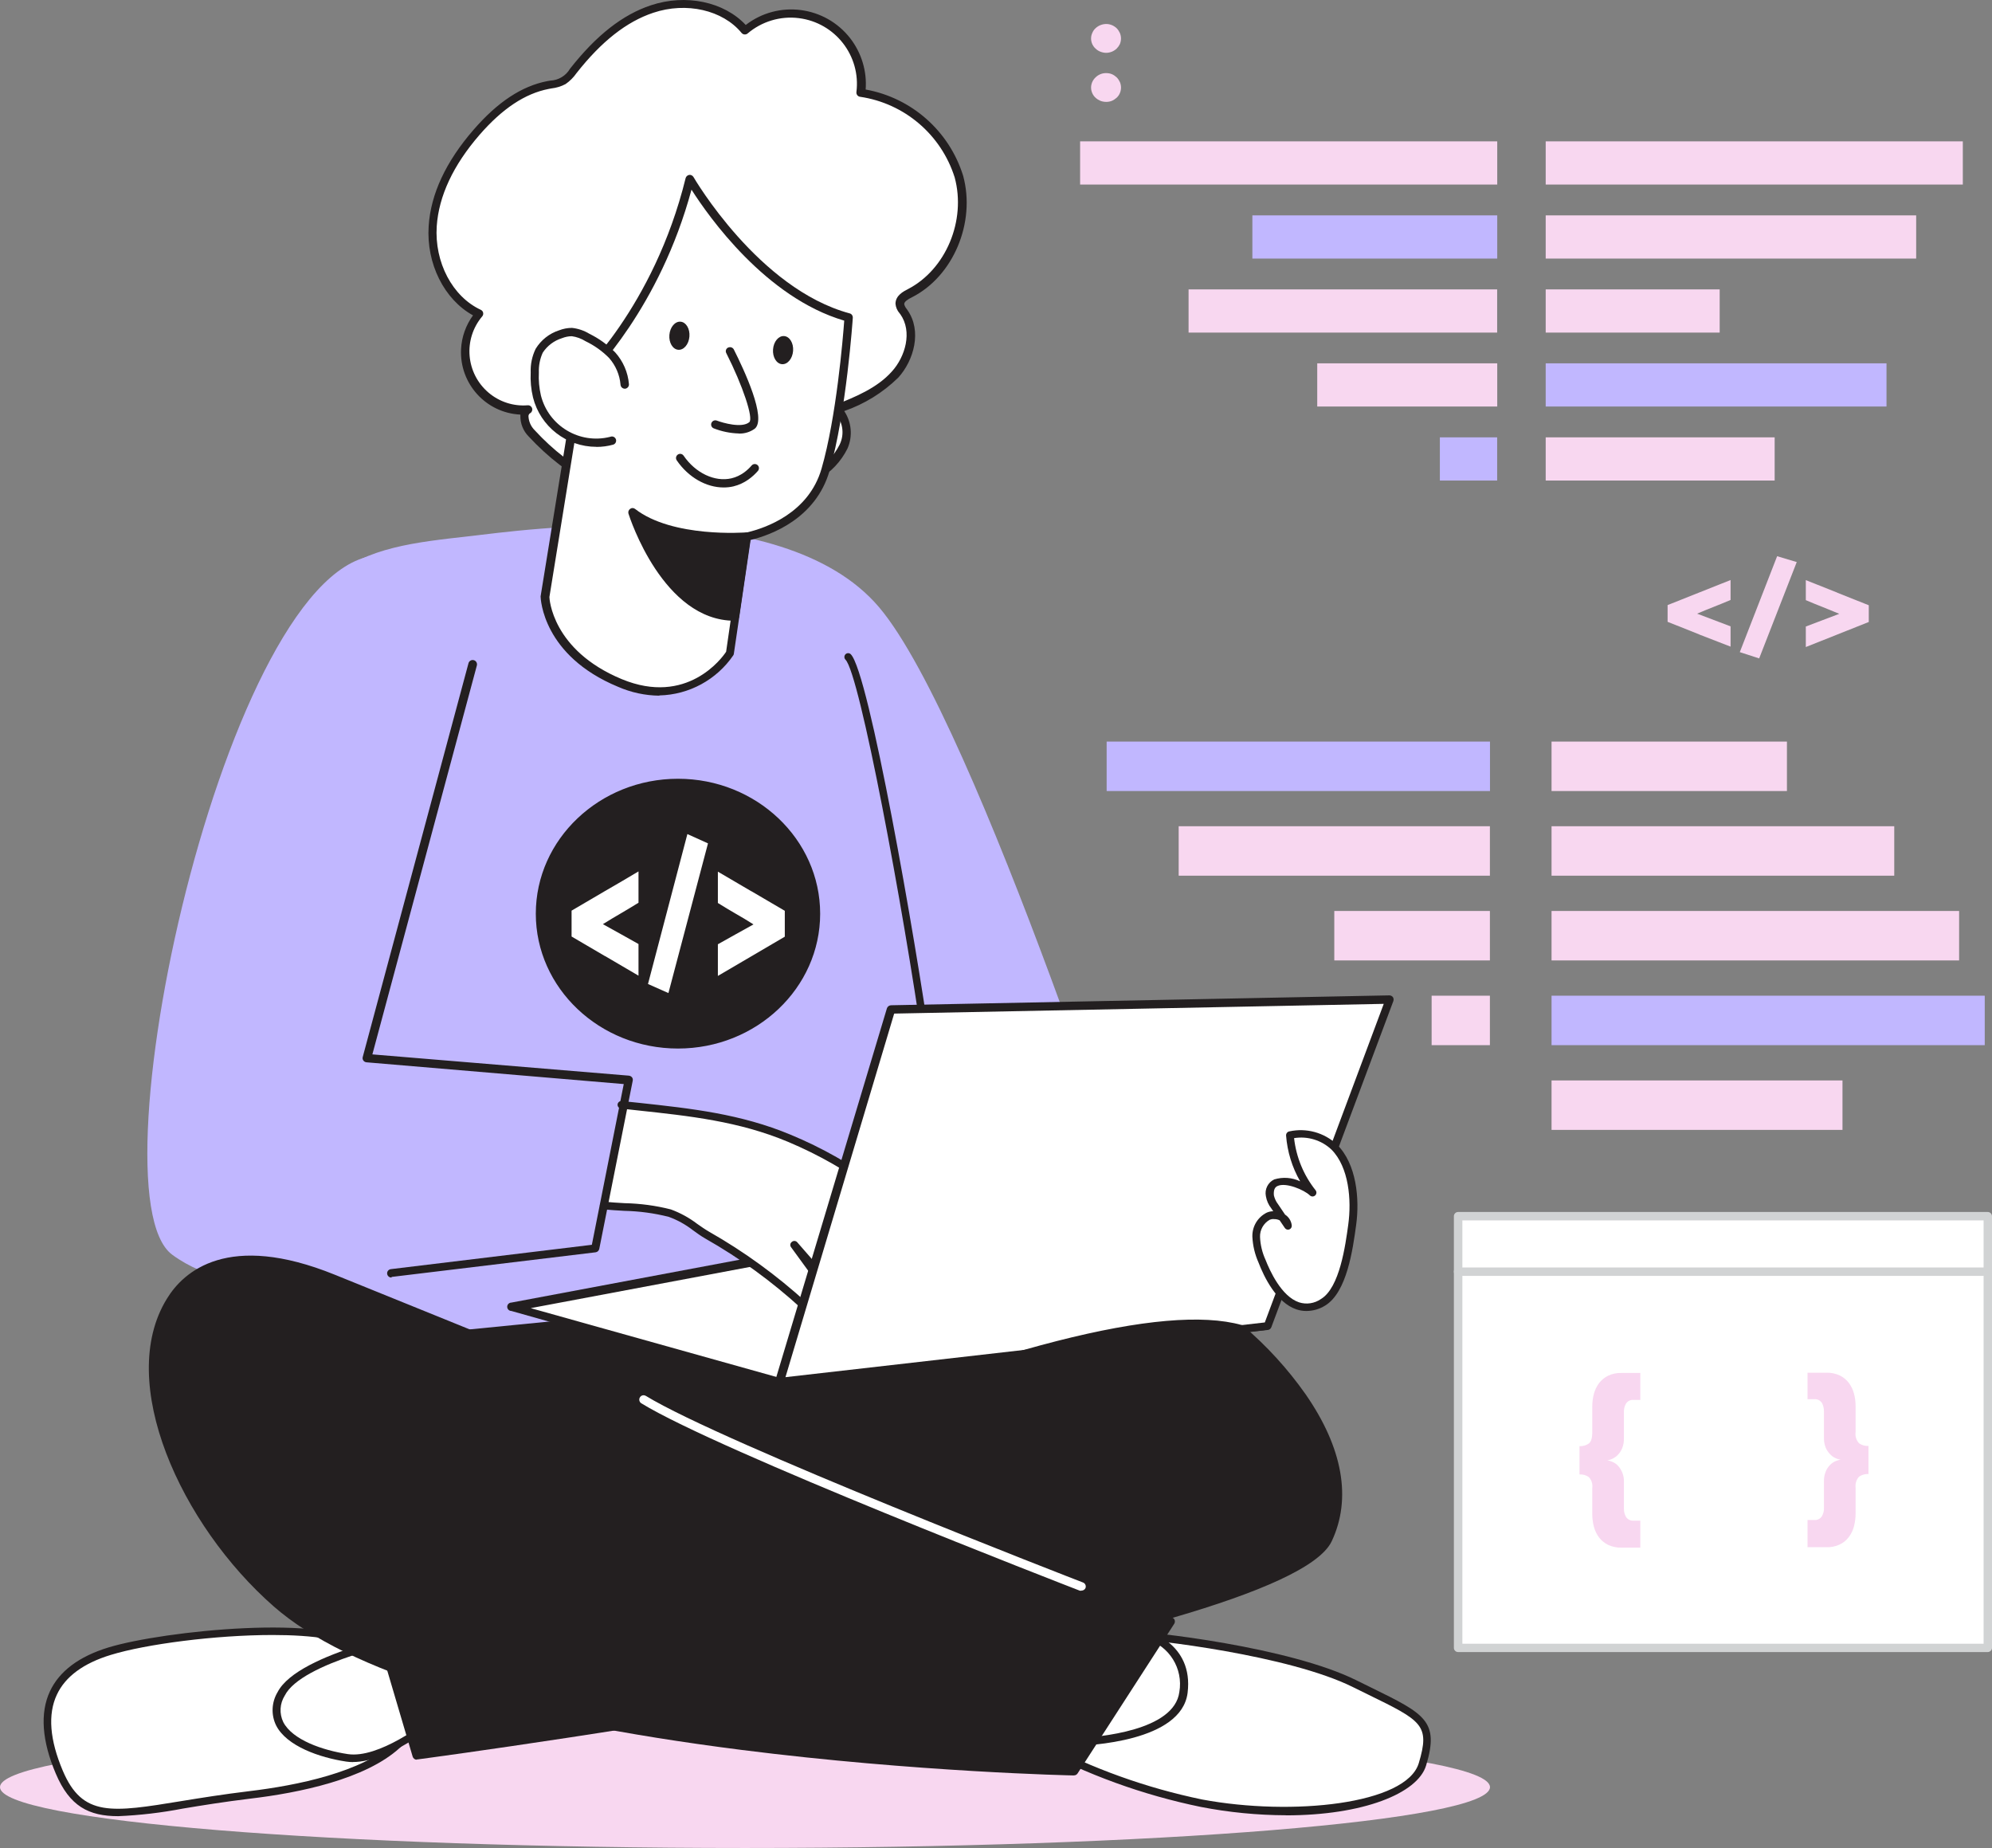 <?xml version="1.0" encoding="UTF-8"?>
<svg xmlns="http://www.w3.org/2000/svg" width="511" height="474" viewBox="0 0 511 474" fill="none">
  <rect x="0" y="0" width="511" height="474" fill="#808080" stroke="none"/>
  <g clip-path="url(#clip0_716_3583)">
    <path d="M191.11 474C296.657 474 382.219 467.014 382.219 458.397C382.219 449.78 296.657 442.795 191.11 442.795C85.563 442.795 0 449.78 0 458.397C0 467.014 85.563 474 191.11 474Z" fill="#F8D7F0"></path>
    <path d="M509.922 311.948H374.037V422.647H509.922V311.948Z" fill="white"></path>
    <path d="M509.922 423.746H374.037C373.445 423.746 372.959 423.26 372.959 422.668V311.948C372.959 311.356 373.445 310.87 374.037 310.87H509.922C510.514 310.87 510.979 311.356 511 311.948V422.668C511 423.26 510.514 423.725 509.922 423.746ZM375.116 421.611H508.844V313.026H375.137V421.611H375.116Z" fill="#D1D3D4"></path>
    <path d="M509.922 327.254H374.037C373.445 327.254 372.959 326.768 372.959 326.176C372.959 325.584 373.445 325.098 374.037 325.098H509.922C510.514 325.098 511 325.584 511 326.176C511 326.768 510.514 327.233 509.922 327.254Z" fill="#D1D3D4"></path>
    <path d="M135.526 105.096C127.238 105.646 120.091 99.388 119.521 91.121C119.267 87.273 120.493 83.489 122.946 80.529C114.742 76.745 110.408 67.062 111.021 58.056C111.634 49.049 116.37 40.888 122.29 33.975C127.153 28.33 133.284 23.256 140.6 21.861C141.995 21.713 143.327 21.353 144.596 20.74C145.59 20.043 146.435 19.176 147.133 18.182C152.482 11.353 159.058 5.095 167.303 2.347C175.549 -0.402 185.634 1.163 191.152 7.886C198.679 1.353 210.054 2.156 216.587 9.683C219.949 13.552 221.513 18.689 220.858 23.763C232.698 25.518 242.487 33.911 246.018 45.37C249.084 56.66 243.882 69.916 233.459 75.265C232.254 75.878 230.816 76.703 230.858 78.034C230.985 78.838 231.345 79.578 231.894 80.17C235.235 84.948 233.565 91.882 229.759 96.216C225.953 100.551 220.224 102.855 214.748 105.033C217.242 107.549 217.919 111.354 216.397 114.568C214.811 117.697 212.337 120.297 209.272 122.031C197.347 129.726 182.568 127.337 169.206 127.612C156.859 127.866 144.617 120.001 136.435 111.058C134.849 109.367 133.58 106.28 135.568 105.075L135.526 105.096Z" fill="white"></path>
    <path d="M183.942 128.86H177.684C174.893 128.86 171.975 128.733 169.227 128.86C158.021 129.05 145.631 122.771 135.631 111.967C134.214 110.551 133.432 108.584 133.495 106.576C133.495 106.491 133.495 106.428 133.495 106.343C124.658 105.921 117.85 98.415 118.272 89.578C118.42 86.449 119.499 83.426 121.338 80.889C113.938 76.808 109.329 67.612 109.963 57.992C110.492 49.768 114.382 41.459 121.486 33.277C127.66 26.152 133.855 22.072 140.409 20.804L141.149 20.677C143.242 20.592 145.166 19.451 146.223 17.632C152.968 9.049 159.712 3.763 166.985 1.353C175.929 -1.628 185.739 0.444 191.3 6.406C199.651 -0.042 211.66 1.501 218.13 9.852C221.005 13.594 222.422 18.267 222.062 22.96C233.881 25.095 243.522 33.637 247.074 45.096C250.33 57.083 244.558 70.846 233.966 76.237C232.888 76.766 231.936 77.379 231.957 78.013C232.063 78.457 232.274 78.88 232.57 79.219L232.761 79.493C236.588 84.906 234.41 92.474 230.435 96.851C226.502 100.699 221.766 103.637 216.565 105.434C218.468 108.289 218.785 111.925 217.39 115.075C215.741 118.373 213.161 121.122 209.948 122.961C201.977 128.12 192.97 128.86 183.984 128.86H183.942ZM171.595 126.534H177.705C188.424 126.745 199.482 126.978 208.658 121.058C211.554 119.451 213.88 117.02 215.381 114.06C216.756 111.248 216.185 107.908 213.986 105.688C213.69 105.456 213.563 105.075 213.626 104.694C213.69 104.314 213.944 103.997 214.282 103.849C219.314 101.84 225.001 99.557 228.807 95.265C232.211 91.502 234.135 85.075 230.942 80.572L230.752 80.339C230.16 79.662 229.801 78.817 229.716 77.929C229.716 75.793 231.746 74.758 232.888 74.166C242.634 69.134 247.899 56.576 244.897 45.497C241.429 34.525 232 26.491 220.604 24.82C220.033 24.736 219.631 24.207 219.694 23.616C220.857 14.292 214.24 5.814 204.916 4.651C200.18 4.059 195.423 5.497 191.786 8.584C191.575 8.774 191.279 8.858 190.983 8.837C190.687 8.816 190.433 8.668 190.243 8.457C185.422 2.579 176.077 0.423 167.577 3.277C160.727 5.56 154.3 10.613 147.894 18.753C147.132 19.852 146.181 20.804 145.082 21.565C143.94 22.178 142.714 22.537 141.424 22.685L140.747 22.812C134.679 23.996 128.886 27.844 123.03 34.567C116.243 42.389 112.564 50.297 112.035 58.013C111.422 67.273 116.053 76.09 123.347 79.472C123.643 79.62 123.875 79.874 123.939 80.212C124.002 80.529 123.939 80.889 123.706 81.142C118.759 86.999 119.478 95.751 125.334 100.72C128.125 103.088 131.74 104.25 135.377 103.954C135.884 103.912 136.35 104.229 136.498 104.716C136.646 105.181 136.455 105.709 136.032 105.963C135.758 106.111 135.588 106.386 135.567 106.703C135.61 108.077 136.18 109.367 137.153 110.339C146.646 120.678 158.613 126.724 169.1 126.513H171.531L171.595 126.534Z" fill="#231F20"></path>
    <path d="M288.789 419.37C293.694 419.37 330.334 423.344 347.481 431.864C364.628 440.385 368.349 441.04 364.861 452.541C361.372 464.042 331.18 466.875 308.198 462.541C293.398 459.497 279.127 454.317 265.807 447.129L288.768 419.37H288.789Z" fill="white"></path>
    <path d="M329.891 465.607C322.554 465.586 315.239 464.867 308.05 463.471C293.145 460.406 278.768 455.184 265.363 447.974C265.109 447.826 264.94 447.573 264.877 447.298C264.834 447.023 264.898 446.727 265.088 446.495L288.049 418.735C288.218 418.503 288.493 418.376 288.789 418.376H289.001C294.984 418.376 330.758 422.456 347.926 430.976L351.795 432.879C365.559 439.623 369.259 441.463 365.834 452.837C363.656 460.046 349.554 465.628 329.912 465.628L329.891 465.607ZM267.35 446.833C280.269 453.662 294.096 458.609 308.41 461.569C331.477 465.86 360.759 462.816 363.952 452.245C366.891 442.456 364.776 441.399 350.928 434.634L347.059 432.731C330.694 424.592 295.661 420.448 289.254 420.321L267.372 446.833H267.35Z" fill="#231F20"></path>
    <path d="M293.694 419.264C300.418 420.913 304.731 427.467 303.589 434.275C301.982 446.494 276.167 447.002 274.687 447.15C273.207 447.298 293.694 419.264 293.694 419.264Z" fill="white"></path>
    <path d="M274.687 447.848C274.306 447.848 273.947 447.615 273.735 447.298C273.418 446.664 272.89 445.67 292.891 418.608C293.123 418.291 293.525 418.143 293.927 418.249C294.033 418.249 306.274 421.314 304.646 434.253C303.018 446.685 279.486 447.763 274.793 447.869H274.666L274.687 447.848ZM293.99 420.321C287.711 428.904 278.345 441.78 275.998 445.86C281.875 445.585 301.221 443.936 302.532 434C303.568 427.974 299.931 422.139 294.075 420.427L293.99 420.342V420.321Z" fill="#231F20"></path>
    <path d="M102.373 447.234C101.612 447.615 94.614 456.748 63.999 460.385C33.385 464.021 22.052 470.617 15.223 454.55C8.394 438.482 13.088 428.101 28.099 423.492C43.11 418.883 84.74 415.099 92.88 422.795C101.02 430.49 102.373 447.234 102.373 447.234Z" fill="white"></path>
    <path d="M30.318 465.839C22.749 465.839 17.865 463.302 14.313 454.93C10.761 446.558 10.211 439.37 12.812 433.809C15.222 428.651 20.276 424.866 27.823 422.562C41.947 418.27 84.846 413.851 93.556 422.076C101.908 429.919 103.24 446.452 103.303 447.15C103.303 447.53 103.134 447.869 102.838 448.08L102.542 448.334C93.725 456.368 76.79 459.856 64.083 461.357C57.487 462.161 51.821 463.07 46.915 463.894C41.439 464.951 35.9 465.607 30.318 465.839ZM69.94 419.369C55.246 419.369 37.422 421.716 28.458 424.465C21.417 426.6 16.745 430.046 14.588 434.676C12.22 439.708 12.749 446.262 16.11 454.19C21.163 466.093 28.606 464.909 46.535 461.97C51.567 461.146 57.254 460.237 63.872 459.433C76.283 457.953 92.816 454.571 101.252 446.875C100.956 444.063 99.117 430.173 92.182 423.577C89.095 420.532 80.279 419.369 69.919 419.369H69.94Z" fill="#231F20"></path>
    <path d="M112.12 440.659C112.12 440.659 98.23 452.245 88.99 450.871C79.751 449.497 66.96 444.444 72.097 434.465C77.235 424.486 110.408 418.482 110.408 418.482L112.12 440.68V440.659Z" fill="white"></path>
    <path d="M90.576 451.97C89.984 451.97 89.413 451.928 88.842 451.843C81.907 450.807 73.535 447.848 70.849 442.604C69.496 439.877 69.644 436.642 71.209 434.021C76.537 423.682 108.843 417.784 110.217 417.509C110.492 417.467 110.767 417.53 111 417.699C111.211 417.868 111.359 418.122 111.38 418.397L113.093 440.554C113.114 440.871 112.987 441.188 112.754 441.399C112.205 441.843 99.984 451.949 90.555 451.949L90.576 451.97ZM109.52 419.644C103.832 420.765 77.34 426.41 73.048 434.909C71.759 436.96 71.611 439.518 72.668 441.716C75.036 446.283 82.753 448.947 89.222 449.919C97.109 451.103 108.928 442.034 111.19 440.236L109.541 419.665L109.52 419.644Z" fill="#231F20"></path>
    <path d="M278.915 343.322C278.915 343.322 264.285 400.405 210.857 411.314C157.429 422.224 129.795 419.348 110.873 383.28C91.95 347.212 104.445 325.161 104.445 325.161L273.017 321.821L278.915 343.322Z" fill="#231F20"></path>
    <path d="M166.817 417.974C141.065 417.974 123.199 409.01 109.922 383.767C90.957 347.614 103.029 325.542 103.494 324.633C103.685 324.295 104.044 324.104 104.425 324.104L272.996 320.764C273.503 320.743 273.947 321.081 274.074 321.567L279.91 343.026C279.952 343.217 279.952 343.407 279.91 343.576C279.762 344.147 264.497 401.505 211.026 412.35C194.133 415.839 179.524 417.995 166.838 417.995L166.817 417.974ZM105.165 326.219C103.494 329.749 95.037 350.743 111.846 382.794C131.043 419.264 159.058 420.828 210.561 410.257C260.839 400.004 276.527 347.53 277.711 343.322L272.15 322.92L105.165 326.219Z" fill="#231F20"></path>
    <path d="M91.865 343.83C91.865 343.83 64.253 254.569 67.868 198.606C71.484 142.644 92.288 140.678 120.662 137.507C133.263 136.09 200.37 126.153 225.488 155.731C250.605 185.308 294.836 323.787 294.836 323.787L91.844 343.809L91.865 343.83Z" fill="#C1B7FF"></path>
    <path d="M191.553 137.676L187.261 167.549C187.261 167.549 177.853 182.983 159.036 175.16C140.219 167.338 139.859 152.94 139.859 152.94L148.782 97.739C148.782 97.739 168.635 79.937 176.986 45.899C176.986 45.899 193.625 74.906 217.749 81.438C217.749 81.438 216.143 105.54 211.829 120.466C207.537 134.906 191.849 137.485 191.553 137.655V137.676Z" fill="white"></path>
    <path d="M169.121 178.437C165.464 178.395 161.869 177.613 158.529 176.154C139.226 168.162 138.697 153.595 138.676 152.982L147.661 97.591C147.704 97.337 147.831 97.126 148 96.957C148.19 96.787 167.705 78.965 175.887 45.666C176.014 45.243 176.352 44.948 176.796 44.863C177.219 44.8 177.642 45.011 177.875 45.37C178.044 45.666 194.598 74.081 217.961 80.381C218.469 80.508 218.786 80.973 218.765 81.502C218.765 81.734 217.094 105.899 212.802 120.762C209.272 133.024 197.791 137.232 192.548 138.5L188.256 167.655C188.256 167.803 188.192 167.93 188.129 168.056C183.837 174.357 176.754 178.205 169.143 178.374L169.121 178.437ZM149.818 98.288L140.938 153.13C140.938 153.469 141.572 166.746 159.48 174.188C176.204 181.122 185.232 168.775 186.268 167.169L190.56 137.528C190.602 137.189 190.793 136.915 191.089 136.745C191.279 136.64 191.512 136.555 191.723 136.534C196.332 135.435 207.453 131.65 210.752 120.191C214.536 107.126 216.249 86.703 216.566 82.242C196.396 76.322 181.765 55.519 177.388 48.647C169.227 78.859 152.123 95.921 149.818 98.288Z" fill="#231F20"></path>
    <path d="M160.347 98.606C160.114 95.815 158.951 93.172 157.091 91.1C155.272 89.24 153.137 87.696 150.79 86.555C149.564 85.794 148.211 85.328 146.773 85.159C145.758 85.159 144.764 85.371 143.834 85.73C141.551 86.449 139.606 87.971 138.337 90.022C137.513 91.756 137.111 93.658 137.195 95.582C137.111 97.654 137.301 99.726 137.745 101.756C139.838 110.149 148.338 115.265 156.731 113.172C156.837 113.151 156.943 113.109 157.048 113.088" fill="white"></path>
    <path d="M152.989 114.61C145.315 114.61 138.612 109.409 136.731 101.946C136.223 99.832 136.033 97.675 136.139 95.519C136.054 93.426 136.498 91.354 137.407 89.472C138.781 87.231 140.896 85.54 143.391 84.737C144.469 84.314 145.589 84.102 146.731 84.102C148.317 84.271 149.86 84.8 151.213 85.624C153.666 86.829 155.886 88.436 157.81 90.381C159.84 92.644 161.087 95.498 161.341 98.542C161.383 99.134 160.939 99.641 160.347 99.705C159.755 99.726 159.248 99.303 159.184 98.711C158.973 96.153 157.937 93.743 156.245 91.819C154.49 90.043 152.461 88.606 150.22 87.527C149.141 86.851 147.936 86.407 146.689 86.238C145.822 86.238 144.955 86.428 144.152 86.745C142.122 87.379 140.388 88.69 139.225 90.466C138.507 92.052 138.168 93.785 138.232 95.54C138.126 97.527 138.316 99.515 138.76 101.439C140.727 109.261 148.676 114.018 156.499 112.052C156.562 112.052 156.626 112.009 156.71 111.988C157.281 111.84 157.852 112.179 158.021 112.749C158.169 113.32 157.831 113.912 157.26 114.06C155.886 114.441 154.448 114.631 153.01 114.631L152.989 114.61Z" fill="#231F20"></path>
    <path d="M187.325 90.085C187.325 90.085 195.761 106.724 192.991 109.092C190.221 111.46 183.562 108.859 183.562 108.859" fill="white"></path>
    <path d="M189.524 111.185C187.325 111.121 185.148 110.678 183.097 109.874C182.547 109.663 182.272 109.028 182.505 108.479C182.737 107.929 183.351 107.675 183.9 107.887C185.465 108.479 190.328 109.874 192.209 108.288C193.351 107.337 190.518 98.88 186.311 90.572C186.036 90.064 186.226 89.43 186.755 89.155C186.755 89.155 186.776 89.155 186.797 89.155C187.325 88.901 187.96 89.113 188.235 89.62C190.877 94.863 196.713 107.295 193.647 109.938C192.463 110.804 191.025 111.248 189.567 111.206L189.524 111.185Z" fill="#231F20"></path>
    <path d="M176.855 86.323C177.018 84.333 175.998 82.626 174.578 82.511C173.158 82.395 171.876 83.914 171.714 85.904C171.551 87.894 172.571 89.601 173.991 89.717C175.411 89.833 176.693 88.314 176.855 86.323Z" fill="#231F20"></path>
    <path d="M203.449 89.998C203.598 88.007 202.566 86.307 201.146 86.201C199.725 86.095 198.453 87.624 198.305 89.615C198.156 91.606 199.188 93.306 200.608 93.412C202.029 93.517 203.301 91.989 203.449 89.998Z" fill="#231F20"></path>
    <path d="M191.554 137.676C191.554 137.676 172.25 139.261 162.292 131.418C162.292 131.418 170.77 158.247 188.572 158.162L191.554 137.697V137.676Z" fill="#231F20"></path>
    <path d="M188.445 159.219C170.115 159.219 161.573 132.855 161.214 131.735C161.087 131.291 161.256 130.805 161.636 130.53C162.017 130.234 162.524 130.234 162.905 130.53C172.504 138.014 191.236 136.576 191.427 136.555C192.019 136.513 192.526 136.957 192.568 137.549C192.568 137.633 192.568 137.697 192.568 137.781L189.587 158.268C189.503 158.818 189.016 159.219 188.445 159.219ZM164.406 134.103C167.134 140.826 174.851 156.386 187.6 157.042L190.243 138.817C186.12 138.986 173.413 139.113 164.448 134.103H164.406Z" fill="#231F20"></path>
    <path d="M99.393 142.517C59.75 137.591 22.539 305.838 44.168 321.821C77.912 346.768 180.877 312.709 180.877 312.709L170.58 268.311C170.58 268.311 96.263 271.842 94.91 256.599C93.557 241.355 136.435 169.811 130.43 159.388C124.426 148.965 99.393 142.517 99.393 142.517Z" fill="#C1B7FF"></path>
    <path d="M237.793 269.537C237.306 269.537 236.884 269.178 236.82 268.692C231.704 232.814 220.519 172.729 216.883 169.198C216.502 168.796 216.523 168.183 216.904 167.803C217.284 167.443 217.855 167.443 218.236 167.803C222.887 172.327 234.875 241.249 238.723 268.417C238.808 268.966 238.427 269.453 237.877 269.537H237.75H237.793Z" fill="#231F20"></path>
    <path d="M199.884 354.443L131.466 335.267L257.117 311.652L325.113 340.151L199.884 354.443Z" fill="white"></path>
    <path d="M199.883 355.563C199.883 355.563 199.693 355.563 199.609 355.563L131.191 336.261C130.599 336.261 130.112 335.775 130.112 335.183C130.112 334.591 130.599 334.105 131.191 334.105L256.842 310.51C257.032 310.447 257.244 310.447 257.434 310.51L325.45 339.009C325.894 339.2 326.169 339.665 326.085 340.151C326.021 340.637 325.62 341.018 325.133 341.081L200.01 355.585H199.883V355.563ZM136.18 335.542L199.968 353.407L320.926 339.601L256.99 312.815L136.201 335.521L136.18 335.542Z" fill="#231F20"></path>
    <path d="M159.501 283.639C174.513 285.288 188.446 286.366 202.421 292.222C210.413 295.584 217.94 299.897 224.875 305.098C228.406 307.593 231.704 310.426 234.727 313.512C237.138 316.134 236.355 318.692 232.317 317.424C227.623 315.944 223.183 313.787 219.145 310.996C228.807 318.882 237.37 328.016 244.622 338.185C245.447 339.348 246.229 340.997 245.256 342.033C244.284 343.069 242.148 342.033 240.964 340.954L219.737 320.827C225.361 325.669 230.139 331.419 233.882 337.825C234.41 338.756 234.939 339.961 234.368 340.806C233.416 342.371 231.027 341.187 229.738 339.876C223.374 333.449 217.602 326.493 212.464 319.051L223.923 336.219C223.479 337.551 222.021 338.248 220.71 337.783C220.71 337.783 220.71 337.783 220.689 337.783C219.42 337.255 218.342 336.409 217.538 335.288L203.647 319.347L211.851 330.637C213.141 332.392 214.43 334.929 212.95 336.578C211.47 338.227 208.13 336.578 206.227 334.908C198.637 327.973 190.285 321.906 181.363 316.81C178.128 314.908 175.358 312.307 171.764 311.208C166.605 309.622 160.178 309.834 154.808 309.242" fill="white"></path>
    <path d="M244.241 343.47C242.804 343.301 241.472 342.667 240.457 341.631L233.585 335.204C234.029 335.901 234.494 336.641 234.896 337.339C235.784 338.481 235.974 340.003 235.382 341.335C235.002 342.011 234.304 342.455 233.543 342.54C231.894 342.54 230.351 341.8 229.251 340.595C227.835 339.178 226.46 337.741 225.107 336.303C225.107 336.388 225.107 336.451 225.107 336.536C224.938 337.339 224.452 338.037 223.733 338.438C222.803 338.988 221.661 339.136 220.625 338.84C219.187 338.269 217.94 337.297 217.009 336.049L214.472 333.153C215.128 334.57 214.874 336.24 213.88 337.445C213.246 338.143 212.379 338.565 211.428 338.586C209.187 338.333 207.115 337.297 205.592 335.627C198.065 328.734 189.799 322.709 180.919 317.677C179.819 317.043 178.783 316.303 177.747 315.542C175.866 314.083 173.772 312.92 171.552 312.117C167.81 311.166 163.983 310.658 160.114 310.574C158.275 310.468 156.456 310.362 154.765 310.193C154.236 310.13 153.835 309.643 153.898 309.094C153.962 308.565 154.427 308.185 154.955 308.227C156.626 308.396 158.38 308.502 160.199 308.607C164.216 308.692 168.212 309.22 172.102 310.214C174.512 311.102 176.796 312.349 178.847 313.914C179.84 314.612 180.834 315.309 181.891 315.922C190.898 321.039 199.292 327.149 206.945 334.126C208.108 335.309 209.609 336.092 211.237 336.388C211.639 336.388 212.02 336.197 212.295 335.901C213.457 334.633 211.872 332.159 211.132 331.166L202.928 319.897C202.611 319.495 202.675 318.882 203.097 318.565C203.478 318.206 204.07 318.206 204.451 318.565L218.363 334.506C219.039 335.457 219.969 336.197 221.048 336.641C221.555 336.789 222.105 336.726 222.57 336.451C222.697 336.388 222.824 336.282 222.908 336.155L211.724 319.347C211.428 318.903 211.533 318.29 211.977 317.994C212.421 317.698 213.035 317.804 213.331 318.248C218.447 325.627 224.198 332.54 230.499 338.925C231.196 339.686 232.148 340.172 233.184 340.299C233.353 340.299 233.522 340.193 233.585 340.045C233.818 339.686 233.585 338.988 233.099 338.058C230.52 333.639 227.433 329.538 223.902 325.817L219.124 321.271C218.764 320.848 218.828 320.235 219.251 319.876C219.589 319.58 220.096 319.559 220.456 319.834C222.147 321.292 223.754 322.815 225.297 324.421L241.683 339.982C242.317 340.701 243.205 341.187 244.157 341.314C244.326 341.314 244.495 341.25 244.601 341.102C245.087 340.595 244.601 339.432 243.903 338.481C236.714 328.396 228.215 319.326 218.616 311.483C218.215 311.102 218.215 310.489 218.574 310.087C218.891 309.749 219.399 309.686 219.8 309.918C223.754 312.667 228.088 314.802 232.676 316.218C234.177 316.684 234.981 316.493 235.129 316.218C235.277 315.944 235.129 314.992 234.072 313.872C231.091 310.806 227.835 308.037 224.346 305.584C217.496 300.447 210.011 296.176 202.104 292.857C189.503 287.592 176.902 286.239 163.476 284.802L159.29 284.337C158.761 284.273 158.38 283.808 158.423 283.279C158.486 282.751 158.951 282.37 159.48 282.413L163.772 282.857C177.261 284.315 189.989 285.69 202.844 291.06C210.899 294.4 218.511 298.713 225.509 303.935C229.103 306.493 232.444 309.368 235.509 312.519C237.053 314.189 237.518 316.007 236.757 317.233C236.313 317.91 235.108 318.946 232.084 318.015C230.329 317.487 228.617 316.853 226.947 316.113C233.818 322.54 240.013 329.622 245.468 337.276C246.948 339.411 247.138 341.166 246.038 342.371C245.573 342.899 244.897 343.195 244.199 343.217V343.491L244.241 343.47Z" fill="#231F20"></path>
    <path d="M325.113 340.151L356.425 256.345L228.553 258.882L199.884 354.443L325.113 340.151Z" fill="white"></path>
    <path d="M199.884 355.563C199.567 355.563 199.271 355.415 199.059 355.183C198.827 354.908 198.742 354.549 198.848 354.189L227.517 258.628C227.665 258.184 228.067 257.888 228.532 257.846L356.404 255.309C356.763 255.309 357.101 255.478 357.313 255.753C357.503 256.049 357.545 256.408 357.44 256.746L326.127 340.426C325.979 340.806 325.641 341.081 325.218 341.124L199.989 355.521H199.863L199.884 355.563ZM229.378 259.981L201.491 353.238L324.457 339.2L354.966 257.486L229.378 259.981Z" fill="#231F20"></path>
    <path d="M318.284 340.912C318.284 340.912 352.979 369.094 340.801 394.929C328.623 420.765 106.898 450.3 106.898 450.3L96.919 416.515C96.919 416.515 270.861 327.677 318.305 340.912H318.284Z" fill="#231F20"></path>
    <path d="M106.898 451.357C106.433 451.357 106.01 451.04 105.862 450.575L95.883 416.79C95.735 416.304 95.946 415.775 96.411 415.543C96.834 415.31 140.473 393.09 189.355 372.752C255.13 345.394 298.578 334.316 318.495 339.855C318.643 339.897 318.791 339.961 318.897 340.067C324.944 345.204 330.335 351.103 334.902 357.593C344.479 371.378 346.784 384.422 341.604 395.352C329.193 421.399 116.074 450.089 107.025 451.294H106.877L106.898 451.357ZM98.187 417.044L107.68 449.053C123.178 446.917 328.178 418.63 339.701 394.443C351.034 370.574 320.398 344.041 317.734 341.864C272.615 329.834 111.211 410.596 98.335 417.086L98.208 417.044H98.187Z" fill="#231F20"></path>
    <path d="M85.438 327.973C85.438 327.973 257.604 397.593 300.291 415.944L275.491 454.275C275.491 454.275 116.518 451.167 70.934 411.23C25.35 371.293 28.374 304.823 85.438 327.973Z" fill="#231F20"></path>
    <path d="M275.49 455.395C275.11 455.395 235.171 454.55 190.179 448.841C129.668 441.146 89.328 428.778 70.236 412.054C46.366 391.145 29.663 354.464 42.793 333.153C47.085 326.071 58.544 315.88 85.882 326.959C87.594 327.656 258.555 396.811 300.756 414.93C301.052 415.057 301.263 415.289 301.348 415.585C301.432 415.881 301.39 416.219 301.221 416.494L276.421 454.888C276.209 455.205 275.85 455.395 275.469 455.374L275.49 455.395ZM64.295 324.231C55.478 324.231 48.713 327.614 44.59 334.274C34.462 350.743 42.898 385.289 71.632 410.448C114.995 448.461 264.2 452.964 274.898 453.218L298.726 416.41C254.643 397.53 86.77 329.622 85.057 328.946C78.503 326.071 71.462 324.464 64.295 324.231Z" fill="#231F20"></path>
    <path d="M325.789 306.684C325.98 307.677 326.403 308.607 327.037 309.39L330.377 314.379C329.912 312.434 327.967 311.229 326.022 311.694C325.811 311.736 325.599 311.821 325.409 311.906C323.464 312.963 322.28 314.992 322.343 317.212C322.449 319.369 322.956 321.483 323.844 323.449C326.234 329.622 331.604 338.671 339.405 333.978C344.691 330.806 346.15 319.601 346.89 314.02C348.37 303.026 345.008 288.903 330.885 291.06C331.287 296.472 333.316 301.631 336.678 305.88C334.373 303.639 325.092 300.193 325.789 306.684Z" fill="white"></path>
    <path d="M335.071 336.261C334.204 336.261 333.358 336.113 332.534 335.838C327.438 334.104 324.267 327.55 322.829 323.808C321.899 321.715 321.37 319.474 321.265 317.191C321.201 314.591 322.618 312.201 324.944 311.039C325.472 310.806 326.043 310.679 326.614 310.679L326.149 309.982C325.409 309.051 324.922 307.973 324.732 306.81C324.373 305.056 325.261 303.28 326.868 302.519C329.066 301.842 331.434 302.011 333.528 303.005C331.456 299.411 330.229 295.394 329.912 291.25C329.891 290.743 330.25 290.277 330.758 290.193C335.113 289.241 339.659 290.489 342.936 293.533C347.989 298.502 348.814 307.487 347.883 314.231C347.038 320.405 345.537 331.504 339.913 334.887C338.454 335.796 336.784 336.261 335.071 336.261ZM326.741 312.667C326.402 312.667 326.043 312.73 325.726 312.857C324.14 313.745 323.168 315.457 323.231 317.276C323.316 319.305 323.802 321.314 324.648 323.153C325.726 325.901 328.686 332.498 333.232 334.041C335.134 334.654 337.206 334.337 338.856 333.195C343.676 330.299 345.135 319.39 345.854 314.168C346.742 307.741 346.023 299.368 341.562 294.865C339.004 292.455 335.452 291.356 331.963 291.926C332.513 296.81 334.416 301.44 337.481 305.288C337.798 305.69 337.756 306.282 337.376 306.62C336.995 306.979 336.403 306.979 336.022 306.62C334.585 305.204 329.849 303.195 327.713 304.21C327.248 304.421 326.635 304.908 326.783 306.599C326.973 307.423 327.333 308.206 327.861 308.882L329.658 311.546C330.61 312.159 331.244 313.174 331.371 314.316C331.413 314.76 331.16 315.182 330.737 315.352C330.314 315.5 329.849 315.352 329.595 314.971L328.263 313.005C327.777 312.772 327.248 312.667 326.72 312.709L326.741 312.667Z" fill="#231F20"></path>
    <path d="M277.436 408.016C277.309 408.016 277.161 408.016 277.034 408.016C273.271 406.558 184.513 372.202 164.512 359.94C164.005 359.623 163.836 358.946 164.153 358.418C164.47 357.889 165.125 357.72 165.654 358.037C165.654 358.037 165.654 358.037 165.675 358.037C185.507 370.172 276.907 405.564 277.816 405.902C278.387 406.114 278.683 406.769 278.451 407.34C278.26 407.741 277.859 407.995 277.415 407.974L277.436 408.016Z" fill="white"></path>
    <path d="M173.921 267.888C193.491 267.888 209.356 252.876 209.356 234.357C209.356 215.839 193.491 200.826 173.921 200.826C154.35 200.826 138.485 215.839 138.485 234.357C138.485 252.876 154.35 267.888 173.921 267.888Z" fill="#231F20"></path>
    <path d="M173.921 268.945C153.793 268.945 137.449 253.427 137.449 234.357C137.449 215.287 153.814 199.748 173.921 199.748C194.027 199.748 210.392 215.287 210.392 234.357C210.392 253.427 194.048 268.945 173.921 268.945ZM173.921 201.883C154.977 201.883 139.585 216.45 139.585 234.357C139.585 252.264 154.998 266.81 173.921 266.81C192.843 266.81 208.256 252.264 208.256 234.357C208.256 216.45 192.864 201.883 173.921 201.883Z" fill="#231F20"></path>
    <path d="M155.209 245.245L146.625 240.214V233.575L155.209 228.543C158.063 226.894 160.939 225.224 163.793 223.511V231.545C162.271 232.497 160.748 233.406 159.226 234.294C157.704 235.182 156.203 236.07 154.659 237.042L159.226 239.579L163.793 242.137V250.256L155.209 245.224V245.245Z" fill="white"></path>
    <path d="M166.225 252.391L176.331 213.934L181.617 216.323L171.468 254.717L166.225 252.391Z" fill="white"></path>
    <path d="M192.737 228.586L201.321 233.617V240.256L192.737 245.288L184.153 250.319V242.201L188.72 239.643L193.287 237.106C191.765 236.133 190.242 235.224 188.72 234.357C187.198 233.49 185.697 232.56 184.153 231.609V223.575L192.737 228.607V228.586Z" fill="white"></path>
    <path d="M100.449 327.677C99.857 327.72 99.35 327.255 99.308 326.663C99.265 326.071 99.731 325.563 100.323 325.521L151.826 319.284L160.009 278.058L94.022 272.476C93.705 272.455 93.409 272.286 93.219 272.032C93.028 271.778 92.965 271.44 93.049 271.123L120.176 170.128C120.324 169.536 120.937 169.177 121.529 169.325C122.121 169.473 122.48 170.086 122.332 170.678L95.523 270.446L161.341 275.901C161.637 275.943 161.933 276.091 162.123 276.324C162.313 276.578 162.377 276.874 162.313 277.191L153.729 320.341C153.624 320.785 153.264 321.145 152.799 321.208L100.449 327.529V327.656V327.677Z" fill="#231F20"></path>
    <path d="M384.08 36.258H277.076V47.337H384.08V36.258Z" fill="#F8D7F0"></path>
    <path d="M503.515 36.258H396.512V47.337H503.515V36.258Z" fill="#F8D7F0"></path>
    <path d="M384.08 55.244H321.265V66.322H384.08V55.244Z" fill="#C1B7FF"></path>
    <path d="M491.549 55.244H396.512V66.322H491.549V55.244Z" fill="#F8D7F0"></path>
    <path d="M384.059 74.229H304.9V85.307H384.059V74.229Z" fill="#F8D7F0"></path>
    <path d="M441.144 74.229H396.512V85.307H441.144V74.229Z" fill="#F8D7F0"></path>
    <path d="M384.08 93.193H337.904V104.272H384.08V93.193Z" fill="#F8D7F0"></path>
    <path d="M483.937 93.193H396.512V104.272H483.937V93.193Z" fill="#C1B7FF"></path>
    <path d="M384.058 112.179H369.364V123.257H384.058V112.179Z" fill="#C1B7FF"></path>
    <path d="M455.246 112.179H396.512V123.257H455.246V112.179Z" fill="#F8D7F0"></path>
    <path d="M382.219 190.213H283.884V202.898H382.219V190.213Z" fill="#C1B7FF"></path>
    <path d="M458.396 190.213H398.013V202.898H458.396V190.213Z" fill="#F8D7F0"></path>
    <path d="M382.198 211.926H302.363V224.611H382.198V211.926Z" fill="#F8D7F0"></path>
    <path d="M485.924 211.926H398.013V224.611H485.924V211.926Z" fill="#F8D7F0"></path>
    <path d="M382.198 233.66H342.28V246.345H382.198V233.66Z" fill="#F8D7F0"></path>
    <path d="M502.564 233.66H398.013V246.345H502.564V233.66Z" fill="#F8D7F0"></path>
    <path d="M382.198 255.393H367.25V268.079H382.198V255.393Z" fill="#F8D7F0"></path>
    <path d="M509.139 255.393H398.013V268.079H509.139V255.393Z" fill="#C1B7FF"></path>
    <path d="M472.647 277.127H398.013V289.812H472.647V277.127Z" fill="#F8D7F0"></path>
    <path d="M435.859 162.708L427.782 159.494V155.202L435.859 151.989L443.935 148.775V153.891C442.476 154.505 441.039 155.097 439.643 155.646C438.248 156.196 436.768 156.788 435.351 157.401L439.643 159.029L443.935 160.657V165.858L435.859 162.729V162.708Z" fill="#F8D7F0"></path>
    <path d="M446.303 167.274L455.88 142.665L460.912 144.166L451.271 168.881L446.324 167.274H446.303Z" fill="#F8D7F0"></path>
    <path d="M471.315 152.031C474 153.109 476.706 154.166 479.391 155.245V159.536L471.315 162.75L463.238 165.963V160.699L467.53 159.071L471.822 157.443C470.363 156.83 468.926 156.238 467.53 155.689C466.135 155.139 464.655 154.547 463.238 153.934V148.796L471.315 152.01V152.031Z" fill="#F8D7F0"></path>
    <path d="M279.889 9.873C279.889 9.366 279.994 8.88 280.206 8.436C280.396 7.97 280.671 7.569 281.051 7.231C281.411 6.892 281.813 6.639 282.278 6.448C282.764 6.258 283.271 6.152 283.8 6.152C284.286 6.152 284.773 6.258 285.238 6.448C285.682 6.639 286.083 6.892 286.443 7.231C286.781 7.569 287.056 7.992 287.267 8.436C287.458 8.88 287.563 9.387 287.563 9.873C287.563 10.381 287.458 10.867 287.267 11.332C287.056 11.755 286.781 12.135 286.443 12.474C285.724 13.15 284.794 13.531 283.8 13.552C283.271 13.552 282.764 13.446 282.278 13.256C281.813 13.087 281.411 12.812 281.051 12.474C280.692 12.157 280.417 11.776 280.206 11.332C279.994 10.867 279.889 10.381 279.889 9.873ZM279.889 22.453C279.889 21.459 280.333 20.508 281.051 19.831C281.411 19.493 281.813 19.218 282.278 19.028C282.764 18.837 283.271 18.732 283.8 18.753C284.286 18.753 284.773 18.837 285.238 19.028C285.682 19.218 286.083 19.493 286.443 19.831C286.781 20.169 287.056 20.571 287.267 21.015C287.669 21.945 287.669 22.981 287.267 23.911C287.077 24.355 286.802 24.736 286.443 25.074C286.083 25.391 285.682 25.666 285.238 25.857C284.773 26.047 284.286 26.131 283.8 26.131C283.271 26.131 282.764 26.047 282.278 25.857C281.834 25.666 281.411 25.413 281.051 25.074C280.692 24.757 280.396 24.355 280.206 23.911C279.994 23.446 279.889 22.96 279.889 22.453Z" fill="#F8D7F0"></path>
    <path d="M405.181 370.934C406.026 370.976 406.872 370.743 407.57 370.257C408.162 369.813 408.458 368.862 408.458 367.403V360.743C408.458 359.644 408.606 358.544 408.881 357.487C409.156 356.494 409.6 355.563 410.213 354.739C410.847 353.957 411.629 353.301 412.538 352.857C413.617 352.35 414.78 352.117 415.963 352.16H420.784V359.073H419.093C418.31 358.988 417.528 359.348 417.105 360.024C416.725 360.68 416.555 361.42 416.577 362.16V368.946C416.598 369.813 416.45 370.659 416.133 371.462C415.879 372.075 415.519 372.646 415.054 373.132C414.653 373.555 414.187 373.893 413.659 374.147C413.236 374.359 412.771 374.507 412.306 374.549C412.771 374.633 413.236 374.781 413.659 374.972C414.187 375.204 414.653 375.521 415.054 375.944C416.09 377.086 416.64 378.587 416.577 380.13V386.938C416.555 387.699 416.746 388.439 417.105 389.073C417.549 389.75 418.31 390.109 419.093 390.046H420.784V396.959H415.963C414.78 397.001 413.595 396.748 412.538 396.262C411.629 395.818 410.847 395.162 410.213 394.38C409.6 393.555 409.156 392.625 408.881 391.631C408.606 390.553 408.458 389.454 408.458 388.354V381.695C408.606 380.659 408.289 379.623 407.57 378.862C406.872 378.376 406.026 378.122 405.181 378.185V370.997V370.934Z" fill="#F8D7F0"></path>
    <path d="M479.307 378.079C478.461 378.037 477.616 378.27 476.897 378.756C476.199 379.517 475.882 380.553 476.009 381.589V388.249C476.009 389.348 475.861 390.469 475.586 391.526C475.332 392.519 474.867 393.45 474.254 394.274C473.641 395.077 472.837 395.733 471.928 396.156C470.85 396.663 469.687 396.896 468.503 396.853H463.683V389.877H465.395C466.177 389.94 466.939 389.581 467.361 388.904C467.742 388.249 467.932 387.509 467.89 386.769V379.961C467.869 379.115 468.017 378.27 468.334 377.466C468.588 376.832 468.968 376.261 469.433 375.775C469.814 375.373 470.3 375.035 470.808 374.802C471.252 374.612 471.717 374.464 472.182 374.38C471.696 374.337 471.231 374.189 470.808 373.978C470.279 373.745 469.814 373.386 469.433 372.963C468.968 372.477 468.588 371.906 468.334 371.293C468.017 370.49 467.869 369.644 467.89 368.777V361.969C467.89 361.208 467.721 360.468 467.361 359.834C466.917 359.179 466.177 358.819 465.395 358.883H463.683V352.096H468.503C469.687 352.054 470.871 352.308 471.928 352.794C472.837 353.238 473.641 353.872 474.254 354.675C474.867 355.5 475.332 356.43 475.586 357.424C475.882 358.481 476.009 359.58 476.009 360.68V367.339C475.861 368.375 476.178 369.411 476.897 370.194C477.595 370.68 478.44 370.933 479.307 370.87V378.016V378.079Z" fill="#F8D7F0"></path>
    <path d="M185.612 125.033C181.193 125.033 176.584 122.454 173.603 118.077C173.265 117.591 173.392 116.935 173.878 116.597C174.364 116.259 175.02 116.386 175.358 116.872C178.424 121.354 183.371 123.68 187.642 122.686C190.073 122.115 191.807 120.572 192.822 119.388C193.202 118.944 193.879 118.902 194.323 119.282C194.767 119.663 194.809 120.339 194.429 120.783C193.202 122.2 191.109 124.039 188.128 124.758C187.304 124.948 186.479 125.033 185.633 125.033H185.612Z" fill="#231F20"></path>
  </g>
  <defs>
    <clipPath id="clip0_716_3583">
      <rect width="511" height="474" fill="white"></rect>
    </clipPath>
  </defs>
</svg>
